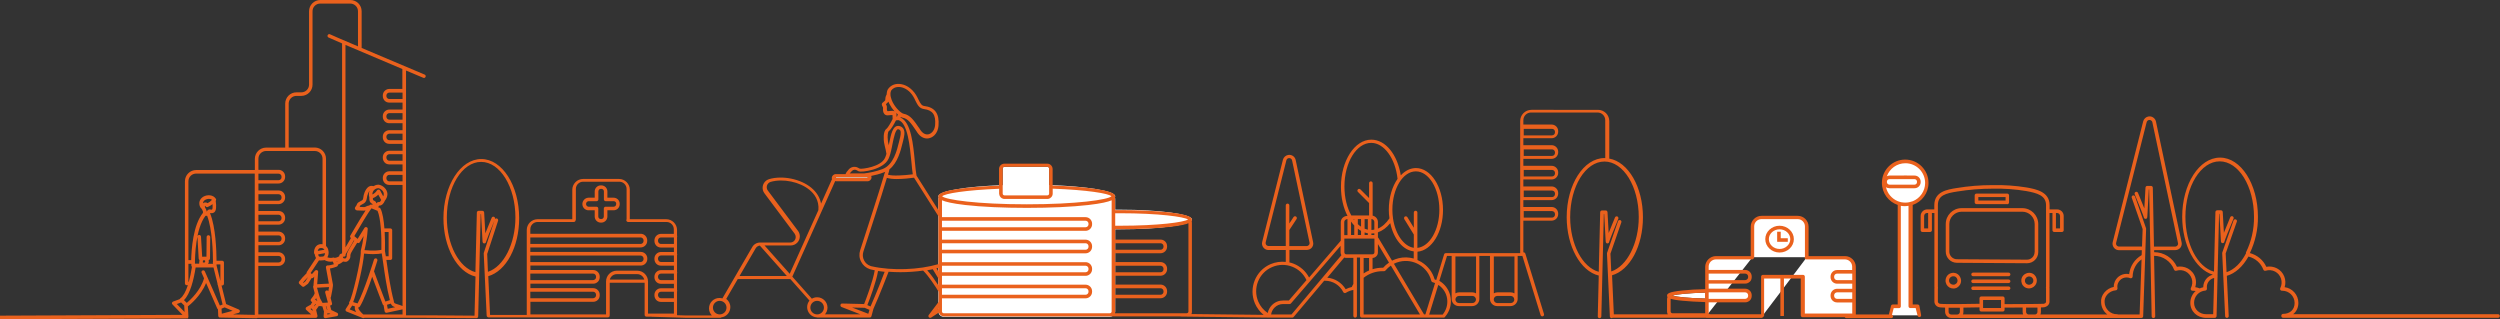 <?xml version="1.0" encoding="utf-8"?>
<!-- Generator: Adobe Illustrator 24.0.3, SVG Export Plug-In . SVG Version: 6.00 Build 0)  -->
<svg version="1.1" id="レイヤー_1" xmlns="http://www.w3.org/2000/svg" xmlns:xlink="http://www.w3.org/1999/xlink" x="0px"
	 y="0px" viewBox="0 0 2799.7 357.5" style="enable-background:new 0 0 2799.7 357.5;" xml:space="preserve">
<rect x="0" y="0" width="2799.7" height="357.5" fill="#333333" stroke="none"/>
<style type="text/css">
	.st0{fill:#FFFFFF;}
	.st1{fill:#EA611D;}
</style>
<g>
	<g>
		<polygon class="st0" points="1974.2,353.1 2007,309.8 1974.2,309.8 		"/>
		<path class="st0" d="M2066.1,288.6H2023l-16,21.2h12.2v43.3h57.1v-54.3C2076.3,293.2,2071.7,288.7,2066.1,288.6z"/>
		<path class="st0" d="M2023.4,253.7c0-5.6-4.5-10.1-10.1-10.1h-40.6c-5.6,0-10.1,4.4-10.1,10v34.4h60.8V253.7z"/>
		<path class="st0" d="M1921.6,288.6c-5.6,0-10.1,4.5-10.1,10.1v54.3l12.9-16.4h30c2.9,0,5.3-2.4,5.3-5.3v-0.7
			c0-2.9-2.4-5.3-5.3-5.3h-21.1l28.9-36.8H1921.6z"/>
		<path class="st0" d="M1872.7,331c2.5,0.7,6.9,1.4,13,2c6.4,0.6,14.6,1.1,24.4,1.3v-6.6c-9.4,0.2-17.4,0.7-23.7,1.3
			C1879.9,329.6,1875.2,330.3,1872.7,331z"/>
		<path class="st0" d="M2139.9,343V228c10.2-2.8,17.7-12.1,17.7-23.2c0-13.3-10.8-24.1-24.1-24.1c-13.3,0-24.1,10.8-24.1,24.1
			c0,11.1,7.5,20.4,17.7,23.2V343h-7.6l-2.5,10.1h32.9l-2.5-10.1H2139.9z"/>
		<path class="st0" d="M1253.9,234.8c-1.7,0-3.3,0-5,0v-12c0-0.7-0.1-1.3-0.4-1.9c0.2-0.3,0.4-0.7,0.4-1.1c0-6-31.4-11.1-74-12.6
			v-18.4c0-1.1-0.9-2-2-2h-48c-1.1,0-2,0.9-2,2v18.5c-41.5,1.5-72,6.6-72,12.5c0,0.4,0.1,0.7,0.4,1.1c-0.2,0.6-0.4,1.3-0.4,1.9v126
			c0,3.3,2.7,6,6,6h186c2.6,0,4.8-1.7,5.6-4c0.2-0.6,0.4-1.3,0.4-2v-92c1.7,0,3.3,0,5,0c44.7,0,81-4.9,81-11
			C1334.9,239.8,1298.6,234.8,1253.9,234.8z"/>
		<path class="st0" d="M971.5,198.3h-35.1c-0.2,0-0.4,0.2-0.4,0.4c0,0.2,0.2,0.4,0.4,0.4h35.1c0.2,0,0.4-0.2,0.4-0.4
			C971.9,198.5,971.8,198.3,971.5,198.3z"/>
	</g>
	<g>
		<path class="st1" d="M1992.9,252.8c-8.8,0-16,6.7-16,15s7.2,15,16,15s16-6.7,16-15S2001.7,252.8,1992.9,252.8z M1992.9,278.8
			c-6.6,0-12-4.9-12-11s5.4-11,12-11s12,4.9,12,11S1999.5,278.8,1992.9,278.8z"/>
		<polygon class="st1" points="1994.2,259.5 1990.2,259.5 1990.2,270.8 2002.1,270.8 2002.1,266.8 1994.2,266.8 		"/>
		<path class="st1" d="M2797.7,351.9H2568c3.7-2.9,5.9-7.3,5.9-12.7c0-9-6.7-16.5-15.4-17.6c2.6-8-0.9-17.1-8.6-21.1
			c-3.7-1.9-7.9-2.5-11.9-1.7c-3.5-7.7-10.2-13.2-18.4-15.4c6-12.7,9.2-26.7,9-40.7c0-36.5-19-66.2-42.4-66.2
			c-23.4,0-42.4,29.7-42.4,66.2c0,31.8,14.6,59,34.3,64.9c-6.1,1.6-10.7,7.2-10.7,13.9c0,0.1,0,0.1,0,0.2c-1.4,0.3-2.7,0.7-4,1.3
			c-1.6-0.7-3.3-1.2-5-1.4c1.1-3.5,1.2-7.2,0.1-10.7c-1.4-4.5-4.5-8.2-8.7-10.4c-3.6-1.9-7.9-2.5-11.9-1.7
			c-4.5-9.9-14.6-16.4-25.5-16.4c0,0,0,0,0,0l0-2.3h23.6c2,0,3.8-0.8,5.2-2.1c1.4-1.4,2.1-3.2,2.1-5.2c0-0.5-0.1-1-0.2-1.5
			l-28.7-135.2c-0.4-1.9-1.5-3.5-3.2-4.6c-1.6-1.1-3.6-1.4-5.5-1c-2.7,0.6-4.9,2.7-5.6,5.4L2366,271.1c-1,3.9,1.4,7.9,5.3,8.9
			c0.6,0.1,1.2,0.2,1.8,0.2h25.5l-0.2,5.5c-7.8,4.5-13,12.4-14,21.3c-6.5-1.4-13.4,2-16.1,8.4c-0.8,1.9-1.2,3.9-1.1,5.9
			c-4.1,0.8-7.8,3-10.5,6.2c-2.8,3.3-4.1,7.3-3.7,11.3c0.2,5.5,2.9,10.3,7,13.4h-75c0.4-0.9,0.6-1.8,0.6-2.9v-4.8c0-0.1,0-0.1,0-0.2
			c2.5-0.1,3.6-0.1,4.1-0.3c3.5-0.9,5.5-3.3,5.5-6.2V323c0-0.1,0-0.2,0-0.3c0-0.1,0-0.3-0.1-0.4c0-0.3,0.1-0.7,0.1-1.1v-82.7h3.3
			v19.3c0,1.1,0.9,2,2,2h8.6c1.1,0,2-0.9,2-2v-15.9c0-4.1-3.3-7.4-7.4-7.4h-8.4v-4.8c0-15-15.2-17.8-25.3-19.7
			c-12.8-2.1-25.8-3-38.7-2.7c-13.4,0-26.9,1.1-40.2,3.3c-10.5,1.7-24.9,3.9-24.9,19.2v4.7h-7.9c-4.1,0-7.4,3.3-7.4,7.4v15.9
			c0,1.1,0.9,2,2,2h8.6c1.1,0,2-0.9,2-2v-19.3h2.8l0,82.9c0,0.3,0,0.6,0.1,0.9c0,0.2-0.1,0.3-0.1,0.5c0,0.1,0,0.2,0,0.2l0,15
			c0.2,3.1,2.6,5.7,5.7,6.1c0.5,0.1,1.5,0.3,6.3,0.4c0,0,0,0.1,0,0.1v4.6c0,3.8,3.1,6.9,6.9,6.9h6.8c0.2,0,0.3,0,0.5,0
			c0,0,0.1,0,0.1,0h79.2c0.1,0,0.2,0,0.2,0h6.8c0.1,0,0.2,0,0.2,0h118.4c0.1,0,0.2,0,0.3-0.1c0.1,0,0.2,0.1,0.3,0.1c0,0,0,0,0.1,0
			c1.1,0,2-0.9,2-1.9l3.3-97.9c0-0.2,0-0.5-0.1-0.7l-12.3-35.5c-0.4-1-1.5-1.6-2.5-1.2c-1,0.4-1.6,1.5-1.2,2.5l12.2,35.1l-0.7,19.6
			H2373c-0.3,0-0.5,0-0.8-0.1c-1.8-0.4-2.9-2.3-2.4-4l34.2-135.2c0.3-1.2,1.3-2.2,2.5-2.4c0.9-0.2,1.8,0,2.5,0.5
			c0.7,0.5,1.3,1.2,1.4,2.1l28.7,135.2c0,0.2,0.1,0.4,0.1,0.7c0,0.9-0.3,1.7-1,2.3c-0.6,0.6-1.5,1-2.3,1h-23.7l-1.3-66
			c0-1.1-0.9-2-2-2h-4.2c-1.1,0-1.9,0.8-2,1.9c-0.4,7.2-0.9,16.4-1.3,23.3c-1.6-3.9-3.8-9.5-7.1-17.4c-0.4-1-1.6-1.5-2.6-1.1
			c-1,0.4-1.5,1.6-1.1,2.6c4.7,11.3,9.8,24,10.2,25.8c0.1,1,0.9,1.8,1.9,1.8c1.5,0,1.9-0.9,2-2h0c0,0,0,0,0-0.1
			c0.1-0.4,0.1-0.8,0.1-1.2l0.2-3.7c0.2-3.1,0.4-7.2,0.6-11.3l0.8-14.6h0.4l2.8,142c0,1.1,0.9,2,2,2h0c1.1,0,2-0.9,2-2l-1.3-67.7
			c9.9,0,18.9,6.2,22.4,15.5c0.4,1,1.5,1.5,2.5,1.2c3.5-1.1,7.4-0.8,10.6,0.9c3.2,1.7,5.6,4.6,6.7,8.1c1.1,3.5,0.7,7.2-1,10.5
			c-0.3,0.6-0.3,1.4,0.1,2c0.4,0.6,1.1,1,1.8,0.9l0.5,0h0c1,0,2,0.1,3,0.3c-3.7,3.2-6,8-6,13.3c0,9.6,7.7,16.8,17.8,16.8
			c0,0,0,0,0,0h9.6c0.8,0,1.4-0.4,1.7-1.1c0-0.1,0.1-0.1,0.1-0.1c0.1-0.1,0.1-0.3,0.1-0.5c0-0.1,0.1-0.2,0.1-0.3l0,0c0,0,0,0,0,0
			c0,0,0,0,0,0l1.1-44.2c0-0.2,0.1-0.3,0.1-0.5c0-0.1-0.1-0.3-0.1-0.4l1.7-69.5h0.4l0.8,14.6c0.2,4.1,0.5,8.2,0.6,11.3l0.2,3.7
			c0,0.4,0,0.8,0.1,1.2c0,0,0,0,0,0.1h0c0.2,1.2,0.6,2,2,2c1,0,1.8-0.8,1.9-1.8c0.4-1.7,5.5-14.5,10.2-25.7c0.4-1-0.1-2.2-1.1-2.6
			c-1-0.4-2.2,0.1-2.6,1.1c-3.3,7.9-5.5,13.5-7.1,17.4c-0.4-6.9-0.9-16.1-1.3-23.3c-0.1-1.1-0.9-1.9-2-1.9h-4.2c-1.1,0-2,0.9-2,2
			l-1.6,66.7c-18.4-5-32-30.9-32-61.3c0-34.3,17.2-62.2,38.4-62.2c21.2,0,38.4,27.9,38.4,62.2c0.2,13.6-2.9,27.3-8.9,39.6
			c-0.2,0.4-0.2,0.9-0.1,1.3c-5.6,10.9-13.3,18.2-21.7,21l-1-21l12.5-35.6c0.4-1-0.2-2.2-1.2-2.5c-1-0.4-2.2,0.2-2.5,1.2l-12.6,35.9
			c-0.1,0.2-0.1,0.5-0.1,0.8l3.3,70.5c0.1,1.1,0.9,1.9,2,1.9c0,0,0.1,0,0.1,0c1.1-0.1,2-1,1.9-2.1l-2.1-45
			c9.4-2.7,17.9-10.3,24.2-21.6c7.7,1.9,13.9,7.3,16.7,14.7c0.4,1,1.5,1.5,2.5,1.2c3.5-1.1,7.4-0.8,10.6,0.9
			c6.7,3.5,9.3,11.9,5.8,18.6c-0.3,0.6-0.3,1.4,0.1,2s1.1,0.9,1.8,0.9l0.5,0c7.6,0,13.7,6.2,13.7,13.7c0,7.4-5.1,12.2-12.9,12.2
			c-1.1,0-2,0.9-2,2c0,0.1,0,0.2,0,0.2c0,0.1,0,0.2,0,0.2c0,1.1,0.9,2,2,2h240.7c1.1,0,2-0.9,2-2S2798.8,351.9,2797.7,351.9z
			 M2302.5,238.5h1.1c0,0,0,0,0,0c1.9,0,3.4,1.5,3.4,3.4v13.9h-4.6V238.5z M2159.4,255.8h-4.6v-13.9c0-1.9,1.5-3.4,3.4-3.4h1.1
			V255.8z M2194.8,349.3c0,1.6-1.3,2.9-2.9,2.9h-6.8c-1.6,0-2.9-1.3-2.9-2.9v-4.6c0,0,0-0.1,0-0.1c1,0,2.1,0,3.4,0
			c2.6,0,5.6,0,9.2,0V349.3z M2198.2,352.2c0.4-0.9,0.6-1.8,0.6-2.9v-4.8c5-0.1,10.9-0.1,18-0.3v2.7c0,1.1,0.9,2,2,2h24.1
			c1.1,0,2-0.9,2-2v-2.4c6.7-0.1,13.7-0.1,20.2-0.1c0,0.1,0,0.1,0,0.2v4.6c0,1,0.2,2,0.6,2.9H2198.2z M2220.8,345V336h20.1v8.9
			H2220.8z M2244.9,340.6V334c0-1.1-0.9-2-2-2h-24.1c-1.1,0-2,0.9-2,2v6.2c-37,0.7-43.1,0.2-44.1,0c-0.1,0-0.1,0-0.2,0
			c-1.2-0.2-2.2-1.2-2.3-2.3l0-14.8c0-0.1,0-0.2,0.1-0.2c0.1-0.3,0.1-0.6,0-0.9s-0.1-0.6-0.1-0.8v-91.5c0-11,8.9-13.2,21.6-15.2
			c13-2.1,26.4-3.2,39.6-3.2c12.7-0.3,25.5,0.6,37.9,2.7c12,2.2,22,4.9,22,15.7l0,91.4c0,0.3,0,0.6-0.1,1c0,0.3,0,0.6,0.1,0.8
			c0,0.1,0,0.1,0,0.2v14.8c0,1.4-1.4,2-2.5,2.3c-1.3,0.2-12.4,0.2-23.1,0.3C2259.1,340.5,2251.8,340.5,2244.9,340.6z M2281.7,344.5
			v4.8c0,1.5-1.2,2.8-2.7,2.9h-7.3c-1.5-0.1-2.7-1.4-2.7-2.9v-4.6c0-0.1,0-0.1,0-0.2C2274.6,344.5,2278.7,344.5,2281.7,344.5
			C2281.7,344.5,2281.7,344.5,2281.7,344.5z M2396.1,352.2H2372c-0.3-0.2-0.7-0.3-1.1-0.3c-7.4,0.2-13.7-5.8-14-13.3
			c-0.3-3,0.7-6,2.8-8.5c2.4-2.9,6-4.7,9.8-5c0.6,0,1.1-0.3,1.4-0.8c0.3-0.4,0.5-1,0.4-1.6c-0.3-1.9-0.1-3.9,0.7-5.7
			c2.2-5.2,8.2-7.7,13.5-5.5c0.6,0.3,1.3,0.2,1.9-0.2c0.6-0.4,0.9-1,0.9-1.6c0.1-7.7,3.8-14.8,10-19.2L2396.1,352.2z M2478.5,351.9
			h-7.6c-7.9,0-13.8-5.5-13.8-12.8c0-7.2,5.4-13.1,12.6-13.7c0.6,0,1.1-0.3,1.4-0.8c0.3-0.4,0.5-1,0.4-1.6c-0.1-0.5-0.1-1.1-0.1-1.6
			c0-5,3.5-9.1,8.2-10.1L2478.5,351.9z"/>
		<path class="st1" d="M2189.8,305.8c-0.7-0.2-1.4-0.3-2.1-0.3c-0.1,0-0.1,0-0.2,0c-0.3,0-0.7,0-1,0.1c0,0-0.1,0-0.1,0
			c-0.5,0.1-1,0.2-1.5,0.3c-0.1,0-0.2,0.1-0.3,0.1c-0.5,0.2-1,0.4-1.4,0.6c-2,1.1-3.5,3-4.1,5.3c-0.3,1.1-0.4,2.2-0.3,3.3
			c0,0,0,0,0,0.1c0,0.4,0.2,0.8,0.3,1.2c0,0.2,0.1,0.3,0.1,0.5c0.1,0.3,0.2,0.5,0.4,0.8c0.1,0.3,0.2,0.5,0.3,0.8c0,0,0,0,0,0.1
			c1.6,2.8,4.5,4.4,7.6,4.4v0c0.1,0,0.1,0,0.2,0c0.4,0,0.9-0.1,1.3-0.1c0.2,0,0.3-0.1,0.5-0.1c0.5-0.1,0.9-0.2,1.3-0.4
			c0.1,0,0.2-0.1,0.4-0.2c0.2-0.1,0.4-0.2,0.6-0.3c0.1,0,0.1-0.1,0.1-0.1c2.6-1.5,4.3-4.3,4.3-7.4c0,0,0,0,0,0c0-1.5-0.4-3-1.1-4.3
			C2193.9,307.9,2192,306.4,2189.8,305.8z M2192.2,314.2c0,1.3-0.5,2.4-1.4,3.3c-0.3,0.3-0.8,0.6-1.2,0.8c-0.2,0.1-0.4,0.2-0.6,0.3
			c-0.1,0-0.2,0.1-0.3,0.1c-0.2,0.1-0.4,0.1-0.6,0.1c-0.1,0-0.2,0-0.3,0c-1.8,0.1-3.5-0.7-4.5-2.4c-0.1-0.3-0.3-0.5-0.4-0.8
			c0,0,0,0,0,0c0-0.1-0.1-0.2-0.1-0.4c0-0.2-0.1-0.4-0.1-0.6c0,0,0,0,0,0c-0.2-1.8,0.7-3.7,2.4-4.6c0.1,0,0.1-0.1,0.2-0.1
			c0.2-0.1,0.5-0.2,0.8-0.3c0.1,0,0.3-0.1,0.4-0.1c0.2,0,0.4-0.1,0.7-0.1c0.5,0,1,0,1.5,0.1c1.2,0.3,2.2,1.1,2.8,2.2
			C2192,312.6,2192.2,313.4,2192.2,314.2C2192.2,314.2,2192.2,314.2,2192.2,314.2z"/>
		<path class="st1" d="M2272.6,305.5c-0.1,0-0.1,0-0.2,0h0c-0.1,0-0.1,0-0.2,0c-0.2,0-0.4,0-0.6,0.1c-0.3,0-0.6,0.1-0.9,0.1
			c-0.2,0-0.5,0.1-0.7,0.2c-0.3,0.1-0.5,0.2-0.8,0.3c-0.2,0.1-0.4,0.2-0.7,0.3c-0.4,0.2-0.7,0.4-1.1,0.6c-0.1,0.1-0.2,0.1-0.3,0.2
			c-1.9,1.4-3.1,3.4-3.4,5.7c-0.2,1.6,0,3.2,0.6,4.7c0,0.1,0.1,0.2,0.1,0.3c0.2,0.3,0.4,0.6,0.5,0.9c0.1,0.2,0.2,0.4,0.4,0.6
			c1.4,1.9,3.4,3.1,5.7,3.4c0.4,0.1,0.9,0.1,1.3,0.1c0.5,0,1.1-0.1,1.6-0.2c0.1,0,0.3-0.1,0.4-0.1c0.4-0.1,0.8-0.2,1.2-0.4
			c0.1-0.1,0.3-0.1,0.4-0.2c0.4-0.2,0.7-0.3,1-0.6c0.1-0.1,0.2-0.1,0.4-0.2c0.1-0.1,0.2-0.1,0.2-0.1c0.1,0,0.1-0.1,0.2-0.2
			c2-1.6,3.3-4,3.3-6.7c0,0,0-0.1,0-0.1c0-1.9-0.6-3.7-1.7-5.2C2277.7,306.7,2275.2,305.5,2272.6,305.5z M2277.1,314.2
			c0,1.3-0.5,2.4-1.4,3.3c-0.2,0.2-0.4,0.4-0.6,0.5c-0.1,0.1-0.2,0.2-0.4,0.2c-0.1,0.1-0.3,0.2-0.4,0.2c-0.1,0.1-0.2,0.1-0.4,0.1
			c-0.2,0.1-0.3,0.1-0.5,0.2c-0.1,0-0.2,0-0.4,0.1c-0.2,0-0.4,0-0.5,0.1c-0.3,0-0.5,0-0.8,0c-1.2-0.2-2.3-0.8-3.1-1.8
			c-1.6-2.1-1.1-5,1-6.6c0.1-0.1,0.2-0.1,0.2-0.1c0.2-0.1,0.3-0.2,0.5-0.3c0.1-0.1,0.3-0.1,0.4-0.2c0.1,0,0.2-0.1,0.4-0.1
			c0.1,0,0.3-0.1,0.4-0.1c0.1,0,0.3,0,0.4-0.1c0.1,0,0.3,0,0.4,0c1.5,0,2.9,0.6,3.9,1.9C2276.8,312.1,2277.1,313.1,2277.1,314.2
			C2277.1,314.1,2277.1,314.2,2277.1,314.2z"/>
		<path class="st1" d="M2213.5,228.6h33.6c0.1,0,0.2,0,0.3,0c0.2,0,0.3,0.1,0.5,0.1c1.1,0,2-0.9,2-2v-7.9c0-1.1-0.9-2-2-2h-34.5
			c-1.1,0-2,0.9-2,2v7.9C2211.5,227.7,2212.4,228.6,2213.5,228.6z M2215.5,220.7h30.5v3.9h-30.5V220.7z"/>
		<path class="st1" d="M2249.4,305.3h-39.8c-1.1,0-2,0.9-2,2s0.9,2,2,2h39.8c1.1,0,2-0.9,2-2S2250.5,305.3,2249.4,305.3z"/>
		<path class="st1" d="M2249.4,313h-39.8c-1.1,0-2,0.9-2,2s0.9,2,2,2h39.8c1.1,0,2-0.9,2-2S2250.5,313,2249.4,313z"/>
		<path class="st1" d="M2249.4,320.8h-39.8c-1.1,0-2,0.9-2,2s0.9,2,2,2h39.8c1.1,0,2-0.9,2-2S2250.5,320.8,2249.4,320.8z"/>
		<path class="st1" d="M2264.8,233.1C2264.8,233.1,2264.8,233.1,2264.8,233.1l-68.1,0c-9.8,0-17.7,8-17.7,17.8v30.9
			c0,6.9,5.6,12.5,12.5,12.5l78.5,0.5h0.1c6.9,0,12.5-5.6,12.5-12.5v-31.5C2282.5,241.1,2274.6,233.1,2264.8,233.1z M2280.5,282.3
			l-2,0c0,4.7-3.9,8.5-8.5,8.5h0l-78.5-0.5c-4.7,0-8.5-3.9-8.5-8.5v-30.9c0-7.6,6.2-13.7,13.7-13.8l68.1,0c0,0,0,0,0,0
			c7.6,0,13.8,6.2,13.8,13.8v31.4H2280.5z"/>
		<path class="st1" d="M2149.5,342.5c-0.2-0.9-1-1.5-1.9-1.5h-5.6V229.5c10.3-3.5,17.7-13.2,17.7-24.7c0-14.4-11.7-26.1-26.1-26.1
			s-26.1,11.7-26.1,26.1c0,11.5,7.4,21.2,17.7,24.7V341h-5.6c-0.9,0-1.7,0.6-1.9,1.5l-2.4,9.7h-37V326c0.1-0.2,0.1-0.3,0.1-0.5
			s-0.1-0.4-0.1-0.5V305c0.1-0.2,0.1-0.3,0.1-0.5s-0.1-0.4-0.1-0.5v-5.1c0-6.7-5.5-12.1-12.1-12.1h-40.8v-33
			c0-6.7-5.5-12.1-12.1-12.1h-40.6c-6.6,0-12,5.4-12.1,12v33.1h-38.9c-6.7,0-12.1,5.5-12.1,12.1v24.9c-9.5,0.2-18.3,0.7-25.4,1.5
			c-16,1.6-17.3,3.7-17.3,5.8c0,0.5,0.1,1.1,0.5,1.6c-0.3,0.7-0.5,1.5-0.5,2.4v13.9c0,1.1,0.3,2.1,0.8,3h-60.4l-2-43.7
			c20.1-5.8,34.6-32.8,34.6-65c0-34-16.5-62-37.7-65.7v-42c0-7-5.7-12.6-12.6-12.6H1715c-7,0-12.6,5.7-12.6,12.6v147.9h-83.3
			c-0.9,0-1.7,0.6-1.9,1.4l-8.8,28.7c-0.6-0.2-1.2-0.5-1.8-0.7c-2.3-8.2-7.6-15.1-14.9-19.5c-1.4-0.8-2.9-1.5-4.3-2.2
			c0-0.1,0-0.1,0-0.1v-9.2c15.9-1.4,28.6-21.8,28.6-46.8c0-25.9-13.6-46.9-30.3-46.9c-6.3,0-12.2,3-17,8.2c-3.7-23.4-17.1-40-33-40
			c-18.7,0-34,23.7-34,52.8c0,12.3,2.7,23.6,7.3,32.6h-0.2c0,0,0,0,0,0c-2,0-3.8,0.8-5.2,2.1s-2.1,3.2-2.1,5.2v16.5c0,0,0,0,0,0v4
			l-35.5,41.2c-3.7-7.1-9.8-12.5-17.3-15.5c-1.5-0.6-3.1-1.1-4.7-1.4v-14h19.4c0,0,0,0,0,0c2,0,3.8-0.8,5.2-2.1
			c1.4-1.4,2.1-3.2,2.1-5.2c0-0.5-0.1-1-0.2-1.5l-19.5-91.9c-0.8-3.9-4.7-6.5-8.7-5.6c-2.7,0.6-4.9,2.6-5.6,5.4c0,0,0,0,0,0
			l-23.2,91.9c-1,3.9,1.4,7.9,5.3,8.9c0.6,0.1,1.2,0.2,1.8,0.2h19.3v13.3c-5.7-0.6-11.5,0.2-17,2.5c-17,7.3-24.8,27.1-17.5,44.1
			c2.2,5,5.5,9.3,9.7,12.7l-80.8-0.9c0.3-0.7,0.5-1.5,0.5-2.4v-100c0-0.5-0.1-1.1-0.2-1.6c0.2-0.5,0.2-1,0.2-1.4
			c0-1.9,0-5.5-24.9-8.4c-15-1.7-34.9-2.6-56.1-2.6c-1.7,0-3.3,0-5,0v-12c0-0.5-0.1-1-0.2-1.5c0.2-0.6,0.2-1.1,0.2-1.5
			c0-2.1,0-6.3-30.2-9.8c-11.3-1.3-25-2.2-39.8-2.7v-18.5c0-3.3-2.7-6-6-6h-48c-3.2,0-5.8,2.5-6,5.6c0,0.1,0,0.3,0,0.4v18.6
			c-14.1,0.5-27,1.4-37.8,2.7c-30.2,3.4-30.2,7.7-30.2,9.8c0,0.4,0,0.9,0.2,1.5c-0.1,0.5-0.2,1-0.2,1.5v11.8l-24.4-38.5
			c-0.7-3.6-1.2-8.8-1.8-14.9c-1.9-20.2-4.3-45-16.1-50.1c0.1-0.2,0.2-0.5,0.2-0.7c0.8,0.4,1.7,0.8,2.4,0.9c5.7,1.1,8.9,5.7,15.2,15
			l1.1,1.7c2.9,4.2,6.7,6.5,10.8,6.5c0.9,0,1.8-0.1,2.7-0.4c5.5-1.4,9.5-6.8,10.1-13.7c1.2-13.7-3.9-20.8-16-22.3
			c-2.9-0.4-4.2-2.7-6.4-7.1c-1.6-3.3-3.4-7-6.8-10.4c-4.9-5-11-7.6-16.9-7.2c-4.4,0.3-8.1,2.4-10.5,5.9c-0.1,0.1-0.1,0.2-0.2,0.3
			c-0.9,1.8-1.2,3.8-1.3,5.7c-1.4,2.2-1.4,4.3-1.5,5.6c0,0.3,0,0.7-0.1,0.9c-0.8,0.9-1.7,1.7-2.6,2.4c-2.1,1.6-0.8,3.7-0.4,4.4
			c0.4,0.7,0.7,1.2,0.6,1.9c-0.2,2-0.1,4.9,1.5,6.6c0.9,1,2.1,1.5,3.5,1.5c0.8,0,1.7-0.1,2.5-0.2c0.9-0.1,2.5-0.3,3.1-0.1
			c0,0,0,0.1,0,0.2l0.1,4.2c-1.8,3.8-5.3,9.9-6.9,11c-4,2.8-3.1,12.4-2.7,15.3c0.2,1.2,0.5,2.6,0.9,4.2c0.6,2.3,1.3,5.2,1.8,8.5
			c-0.5,1.7-1,3.2-1.6,4.5c-4.6,10.2-25.8,12.7-28.2,12.1c-0.5-0.2-0.9-0.4-1.4-0.7c-3.4-2.2-7.9-1.7-10.7,1.2
			c-2.2,2.3-3.4,4.1-3.9,5.6h-11c-2.4,0-4.4,2-4.4,4.4c0,0.5,0.1,0.9,0.2,1.3l-12.2,27.3c-1.3-6.8-5-12.8-10.9-17.7
			c-11.9-9.9-32.2-14.1-47.3-9.7c-1.1,0.4-2.2,0.9-3.2,1.6c-4.5,3.4-5.4,9.8-2,14.3l33.8,45.2c0.8,1.1,1.2,2.4,1.2,3.7
			c0,1.7-0.6,3.2-1.8,4.4c-1.2,1.2-2.7,1.8-4.4,1.8h-33.7c-3.6,0-7,1.9-8.8,5.1l-33.4,57.5c-1.1-0.3-2.2-0.5-3.4-0.5
			c-6.4,0-11.6,5.2-11.6,11.6c0,3.1,1.2,5.9,3.2,8l-28.7,0l-10.3-0.3v-26.5c0.1-0.3,0.2-0.6,0.2-0.9s-0.1-0.6-0.2-0.9v-18.5
			c0.1-0.3,0.2-0.6,0.2-0.9s-0.1-0.6-0.2-0.9v-18.5c0.1-0.3,0.2-0.6,0.2-0.9s-0.1-0.6-0.2-0.9v-18.5c0.1-0.3,0.2-0.6,0.2-0.9
			s-0.1-0.6-0.2-0.9v-6.2c0-6.7-5.5-12.1-12.1-12.1h-40.8v-33c0-6.7-5.5-12.1-12.1-12.1H653c-6.6,0-12,5.4-12.1,12v33.1H602
			c-6.7,0-12.1,5.5-12.1,12.1v95.1h-41.1l-2-43.4c20.1-5.8,34.6-32.8,34.6-65c0-36.5-19-66.2-42.4-66.2s-42.4,29.7-42.4,66.2
			c0,32.8,15.3,60.5,35.9,65.4l-1.1,43.8l-50.9-0.4c-0.1,0-0.1,0-0.2,0h-5.8l-3.7,0c-0.1,0-0.1,0-0.2,0h-15.9V79
			c7.8,3.3,14.6,6.1,19.3,8.1c0.3,0.1,0.5,0.2,0.8,0.2c0.8,0,1.5-0.5,1.8-1.2c0.4-1,0-2.2-1.1-2.6c-16-6.7-46.4-19.5-70.5-29.8
			c0,0,0-0.1,0-0.1V12.6c0-7-5.7-12.6-12.6-12.6h-33.7c-7,0-12.6,5.7-12.6,12.6v82.2c0,4.8-3.9,8.6-8.6,8.6H332
			c-7,0-12.6,5.7-12.6,12.6v49.3H298c-7,0-12.6,5.7-12.6,12.6v12.5h-65.7c-7,0-12.6,5.7-12.6,12.6v90.3c0,0,0,0,0,0v24.1
			c0,1.1,0.9,2,2,2h1.3c-2.5,7.5-5.4,12.6-8.5,14.8c-0.3,0.2-0.5,0.5-0.6,0.8l-7.4,2.7c-0.6,0.2-1.1,0.8-1.3,1.4s0,1.4,0.5,1.8
			l11.3,11.7L0,353.5l0,4l210.7-0.9l0-1c0.2-0.3,0.3-0.7,0.3-1.2l-0.6-11.3c1.9-1.4,14.5-11.5,20.4-26.2l12.5,28.6
			c0.2,0.4,0.5,0.7,0.8,0.9c0.1,1.8,0.2,4.7,0.3,7.4c0,0.1,0.1,0.2,0.1,0.2c0,0.2,0.1,0.4,0.1,0.5c0,0.1,0.1,0.2,0.2,0.3
			c0.1,0.1,0.2,0.3,0.3,0.4c0,0,0.1,0.1,0.1,0.1c0.1,0.1,0.2,0.1,0.2,0.1c0.1,0,0.1,0.1,0.2,0.1c0.2,0.1,0.4,0.1,0.6,0.1
			c0,0,0.1,0,0.1,0l40.9,0.8h0c0.4,0,0.8-0.2,1.2-0.4h65.1c1,0,1.9-0.8,2-1.8c0,0,0-0.1,0-0.1c0,0,0,0,0-0.1c0,0,0-0.1,0-0.1
			c0-0.1,0-0.3,0-0.4c-0.5-2.3-1.1-5-1.5-6.5l3.1-4.4l0,0c0.3,0.2,0.7,0.3,1,0.3c0.3,0,0.5-0.1,0.8-0.2c0.3,0.2,0.7,0.3,1.1,0.3
			c0.1,0,0.1,0,0.2,0l0.7-0.1l1.9,5.9l-0.4,5.4c-0.1,0.6,0.2,1.2,0.6,1.6c0.4,0.3,0.9,0.5,1.3,0.5c0.1,0,0.2,0,0.3,0l12.4-2.2
			c0.9-0.2,1.5-0.8,1.6-1.7c0.1-0.9-0.3-1.7-1.1-2.1l-6.5-3.1l-1.4-5.1l0.4,0c0.6,0,1.1-0.4,1.5-0.8c0.3-0.5,0.5-1.1,0.3-1.7
			l-1.6-6.1c0.2-0.2,0.3-0.5,0.4-0.8c2.5-12,2.3-13.6,2.2-14.2l-3.3-17.8c2.9-0.4,6.5-1.7,7.7-2.2c0.9-0.3,1.3-1.2,1.2-2.1
			c2.1-0.9,4.1-2,5.8-3.5c0.7,0.2,1.5,0.3,2.3,0.3c0.5,0,0.9,0,1.4-0.1c0.2,0,0.5-0.1,0.7-0.2c1.9-1,3.2-2.8,3.7-4.9
			c0-0.1,0-0.3,0-0.4c0-1.2,0.1-2.3,0.4-3.3c0.3-1.1,3.8-6.9,7.3-12.5c0.4,0.3,1,0.5,1.5,0.4c0.6-0.1,1.1-0.4,1.4-0.9l4.3-7
			c-0.7,5.6-1.8,11.2-3.2,16.7c0,0.1,0,0.2,0,0.3c0,0.1-0.1,0.2,0,0.3c0.5,9.1-9.9,52.9-12.7,56.3c-0.4,0.5-0.5,1.2-0.3,1.8
			c0,0.1,0.1,0.1,0.1,0.2c-1.2,1.9-3.9,6.1-3.9,6.1c-0.3,0.5-0.4,1.1-0.2,1.7s0.6,1,1.2,1.2l18.1,7.3c0.2,0.1,0.5,0.1,0.7,0.1
			c0.4,0,0.9-0.2,1.2-0.4h44.8c0,0,0,0,0,0s0,0,0,0h21.7l58.8,0.4h0c1.1,0,2-0.9,2-2l2.8-114.6h0.4l0.8,14.6
			c0.2,4.1,0.5,8.2,0.6,11.3l0.2,3.7c0,0.4,0,0.8,0.1,1.2c0,0,0,0.1,0,0.1h0c0.2,1.2,0.6,2,2,2c1,0,1.8-0.8,1.9-1.8
			c0.4-1.6,4.9-13,9.4-23.8l-11.9,36.1c-0.1,0.2-0.1,0.5-0.1,0.7l3.3,69.7c0,0.1,0.1,0.3,0.1,0.4c0,0.1,0,0.2,0.1,0.3
			c0.1,0.2,0.2,0.3,0.3,0.4c0.1,0.1,0.1,0.1,0.2,0.2c0.1,0.1,0.3,0.2,0.5,0.3c0,0,0.1,0.1,0.1,0.1c0.2,0.1,0.5,0.2,0.8,0.2
			c0,0,0.1,0,0.1,0h44.7c0.1,0,0.2,0,0.2,0h88.7c1.1,0,2-0.9,2-2c0-0.1-0.1-0.3-0.1-0.4c0-0.1,0.1-0.3,0.1-0.4v-36h39.1v36
			c0,1.1,0.9,2,2,2h5.4c0.1,0,0.3,0.1,0.4,0.1l39.4,1.2h37.4c0.5,0,0.9-0.2,1.3-0.5c5.7-0.7,10.1-5.6,10.1-11.5
			c0-3.8-1.8-7.1-4.6-9.2l12.9-22.2h58.7c0.1,0,0.1,0,0.2,0l21.4,24.1c-1.6,2-2.6,4.5-2.6,7.3c0,6.1,4.7,11.1,10.7,11.5
			c0.3,0.1,0.5,0.2,0.8,0.2h58.6c0.9,0,1.7-0.7,1.9-1.5c0,0,0,0,0,0l2.2-8.2c6.9-15.4,15.1-36.7,17-41.6c4.3,0.3,8.7,0.5,13.2,0.5
			c8.4,0,17.1-0.6,25.5-1.8c6,6,13,16.5,17.3,23.6v11.5l-11,14.6c-0.6,0.8-0.5,1.9,0.1,2.6c0.4,0.4,0.9,0.6,1.5,0.6
			c0.4,0,0.8-0.1,1.1-0.3l8.6-5.6c0.7,2.5,3,4.3,5.7,4.3H1322l0,0.2l102.3,1.2l0,0h22.9c0.6,0,1.1-0.3,1.5-0.7l34.2-40.6
			c0.4,0,0.7,0,1.1,0c8.6,0,16.5,5,20.3,12.7c0.2,0.5,0.7,0.9,1.3,1c0.2,0,0.4,0.1,0.5,0.1c0.4,0,0.8-0.1,1.1-0.3
			c2.6-1.6,5.4-2.7,8.4-3.2v29c0,1.1,0.9,2,2,2s2-0.9,2-2v-65.3h3.5v65.3c0,0,0,0,0,0c0,0,0,0,0,0c0,1.1,0.9,2,2,2h91.6
			c0.8,0,1.6-0.5,1.8-1.2c4.5-5.2,6.7-11.9,6.3-18.8c-0.4-7.1-3.6-13.6-8.9-18.3c-1.2-1.1-2.6-2-4-2.9l8.6-27.9h5.2v48.2
			c0,4.4,3.6,8,8,8h15c4.4,0,8-3.6,8-8c0,0,0,0,0,0v-48.2h11.9v48.2c0,4.4,3.6,8,8,8h15c4.4,0,8-3.6,8-8c0,0,0,0,0,0v-48.2h4.5
			c0,0,0,0,0,0s0,0,0,0h0.8l20.4,66.3c0.3,0.9,1.1,1.4,1.9,1.4c0.2,0,0.4,0,0.6-0.1c1.1-0.3,1.6-1.4,1.3-2.5l-20.9-67.7
			c-0.3-0.8-1-1.4-1.9-1.4h-0.3v-35.5h31.7c4,0,7.3-3.3,7.3-7.3v-0.7c0-4-3.3-7.3-7.3-7.3h-31.7v-7.7h31.7c4,0,7.3-3.3,7.3-7.3v-0.7
			c0-4-3.3-7.3-7.3-7.3h-31.7v-7.8h31.7c4,0,7.3-3.3,7.3-7.3v-0.7c0-4-3.3-7.3-7.3-7.3h-31.7v-7.8h31.7c4,0,7.3-3.3,7.3-7.3v-0.7
			c0-4-3.3-7.3-7.3-7.3h-31.7v-7.8h31.7c4,0,7.3-3.3,7.3-7.3v-0.7c0-4-3.3-7.3-7.3-7.3h-31.7v-4.9c0-4.8,3.9-8.6,8.6-8.6h74.5
			c4.8,0,8.6,3.9,8.6,8.6V177c-0.3,0-0.5,0-0.8,0c-23.4,0-42.4,29.7-42.4,66.2c0,32.6,15.4,60.5,35.9,65.4l-1.1,45.7
			c0,1.1,0.8,2,2,2c0,0,0,0,0,0c1.1,0,2-0.9,2-2l2.8-114.6h0.4l0.8,14.6c0.2,4.1,0.5,8.2,0.6,11.3l0.2,3.7c0,0.4,0,0.8,0.1,1.2
			c0,0,0,0.1,0,0.1h0c0.2,1.2,0.7,2.1,2,2c1,0,1.8-0.8,1.9-1.8c0.4-1.7,5.5-14.5,10.2-25.8c0.4-1-0.1-2.2-1.1-2.6
			c-1-0.4-2.2,0.1-2.6,1.1c-3.3,7.9-5.5,13.5-7.1,17.4c-0.4-6.9-0.9-16.1-1.3-23.3c-0.1-1.1-0.9-1.9-2-1.9h-4.2c-1.1,0-2,0.9-2,2
			l-1.6,66.7c-18.4-5-32-30.9-32-61.3c0-34.3,17.2-62.2,38.4-62.2c21.2,0,38.4,27.9,38.4,62.2c0,29.4-13.1,55-30.8,60.9l-0.9-19.9
			l12.2-35.1c0.4-1-0.2-2.2-1.2-2.5c-1-0.4-2.2,0.2-2.5,1.2l-12.3,35.5c-0.1,0.2-0.1,0.5-0.1,0.8l3.2,69.5c0,0.1-0.1,0.3-0.1,0.4
			c0,0.3,0.1,0.6,0.2,0.8c0.2,0.9,1,1.6,1.9,1.6c0,0,0.1,0,0.1,0c0.4,0,0.8-0.2,1.1-0.5h104.1c0.2,0.1,0.5,0.2,0.8,0.2h61.8
			c0.7,0,1.3-0.4,1.7-1c0.7-0.3,1.2-1,1.2-1.8v-41.3h18.2v42h4v-42h18.8v41.3c0,1.1,0.9,2,2,2h47.3c0.3,0.7,1,1.1,1.8,1.1h50.3
			c1.1,0,2-0.9,2-2c0-0.8-0.5-1.5-1.2-1.8l1.9-7.4h6c1.1,0,2-0.9,2-2V230.5c1.4,0.2,2.9,0.4,4.3,0.4c1.5,0,2.9-0.2,4.3-0.4V343
			c0,1.1,0.9,2,2,2h6l2.2,8.6c0.3,1.1,1.4,1.7,2.4,1.5c1.1-0.3,1.7-1.4,1.5-2.4L2149.5,342.5z M198,340.5l4.8-1.8l3.5,3.4
			c0,0.1,0,0.1,0,0.1l0.4,7.2L198,340.5z M246.2,342.2l-16.8-38.3c-0.4-1-1.6-1.5-2.6-1c-1,0.4-1.5,1.6-1,2.6l2.7,6.2
			c-3.9,13.7-15.4,24.2-19.3,27.5l-3.2-3.1c7.1-6.9,11-23.1,13.1-36.6h20l4.5,18.1c0,0.1-0.1,0.2-0.1,0.3c0,0.5,0.2,0.9,0.4,1.2
			l5.4,21.9L246.2,342.2z M211,315.5v-20.1h3.3c0,1.1,0,1.9,0,2c0,0.6,0.3,1.1,0.7,1.4c-1,6.2-2.2,11.8-3.5,16.7H211z M232.5,227.5
			c-1.3-0.9-3-1.1-4.5-0.3c-0.3,0.1-0.5,0.3-0.7,0.5c0-2.1,1.6-3.4,2.7-4c1.2-0.6,2.6-1,3.9-1c1.3,0,2.6,0.3,3.5,1.1
			C236,225.3,234.3,226.6,232.5,227.5z M238,228.6c0.4,4.8-0.3,5.9-0.6,6.1c-0.2,0.2-0.9,0.2-1.8-0.1c-0.2,0-0.3-0.1-0.5-0.1
			c-1.2,0-2.2,0.5-2.9,1.4c-0.4,0.4-0.6,0.9-0.7,1.4c0-0.3,0-0.6-0.1-1c0-0.1,0-0.2-0.1-0.3c-0.4-1.3-0.9-2.4-1.6-3.5
			c0-0.1,0-0.2-0.1-0.2c-0.3-0.7-0.3-1.4,0.1-1.6c0.2-0.1,0.3-0.1,0.4,0.2c0.5,0.9,1.6,1.3,2.6,0.9C234.7,231,236.4,229.9,238,228.6
			z M230.1,241.7c0.2,0,0.5,0,0.7,0c0.4,0,0.8,0,1.2,0c5.8,15.2,6.5,41.5,6.5,51.6c-0.1,0.3-0.2,0.5-0.2,0.8c0,0.3,0.1,0.6,0.2,0.8
			c0,0.2,0,0.4,0,0.5H233c0.8-1.1,0.8-1.7,0.8-2c0-0.4,0-1.2-0.1-2.1c0.9-0.2,1.5-1,1.5-1.9l0.2-24c0-1.1-0.9-2-2-2h0
			c-1.1,0-2,0.9-2,2l-0.2,22c0,0,0,0,0,0l-4.8,0.1c-0.6-9.1-1.3-21.5-1.3-22.4c0-1.1-0.9-2-2-2s-2,0.9-2,2c0,1.4,1.3,22.2,1.4,24.6
			c0,0.6,0.4,1.1,0.9,1.5c-0.1,1.2-0.3,2.8-0.4,3.8c0,0.1,0,0.2,0,0.3h-4.7C218.3,287.3,219,256.1,230.1,241.7z M229.8,293
			c-0.2,0.3-0.6,0.7-1,1.2l-1.7-0.4c0.1-0.7,0.1-1.5,0.2-2.2l2.3-0.1C229.7,292.1,229.8,292.7,229.8,293z M242.5,297.2
			c0-0.2,0-0.6,0-1.1h4.3v18.5L242.5,297.2z M248.4,351.3c-0.1-2.8-0.2-4.5-0.3-5.6l3.4-1.5l9,3.9L248.4,351.3z M285.3,352.6
			l-24.5-0.5l6.3-1.7c0.8-0.2,1.4-0.9,1.5-1.8c0.1-0.9-0.4-1.6-1.2-2l-14.2-6.1l-5.1-20.8h0.7c1.1,0,2-0.9,2-2V294c0-1.1-0.9-2-2-2
			h-6.3c-0.1-11.3-0.9-37.6-7.2-53c0-0.1,0-0.3,0-0.4c1.2,0.2,3.2,0.4,4.7-0.9c2.1-1.8,2.5-5.6,1.6-12.8c0,0,0,0,0,0
			c0.5-0.7,0.6-1.6,0.1-2.3c-2.9-4.6-9.4-4.8-13.7-2.5c-4.5,2.5-6,7.2-3.8,11.9c0.2,0.4,0.5,0.6,0.8,0.8c0,0,0,0,0,0
			c1.1,1.2,1.9,2.7,2.3,4.2c0.1,0.5,0,1-0.1,1.5c-11,13.6-12.8,40.7-13.1,52.8H211v-88.3c0-4.8,3.9-8.6,8.6-8.6h65.7V352.6z
			 M289.3,194.5H312c1.8,0,3.3,1.5,3.3,3.3v0.7c0,1.8-1.5,3.3-3.3,3.3h-22.6V194.5z M289.3,217.5H312c1.8,0,3.3,1.5,3.3,3.3v0.7
			c0,1.8-1.5,3.3-3.3,3.3h-22.6V217.5z M289.3,240.5H312c0,0,0,0,0,0c0.9,0,1.7,0.3,2.3,1s1,1.5,1,2.3v0.7c0,1.8-1.5,3.3-3.3,3.3
			h-22.6V240.5z M289.3,263.6H312c1.8,0,3.3,1.5,3.3,3.3v0.7c0,1.8-1.5,3.3-3.3,3.3h-22.6V263.6z M289.3,286.6H312
			c1.8,0,3.3,1.5,3.3,3.3v0.7c0,1.8-1.5,3.3-3.3,3.3h-22.6V286.6z M289.3,352.2v-54.4H312c4,0,7.3-3.3,7.3-7.3v-0.7
			c0-4-3.3-7.3-7.3-7.3h-22.6v-7.8H312c4,0,7.3-3.3,7.3-7.3v-0.7c0-4-3.3-7.3-7.3-7.3h-22.6v-7.8H312c4,0,7.3-3.3,7.3-7.3v-0.7
			c0-2-0.8-3.8-2.1-5.2s-3.2-2.1-5.2-2.1h-22.6v-7.7H312c4,0,7.3-3.3,7.3-7.3v-0.7c0-4-3.3-7.3-7.3-7.3h-22.6v-7.8H312
			c4,0,7.3-3.3,7.3-7.3v-0.7c0-4-3.3-7.3-7.3-7.3h-22.6v-12.5c0-2.3,0.9-4.5,2.5-6.1s3.8-2.5,6.1-2.5h54.6c4.8,0,8.6,3.9,8.6,8.6
			v95.8c-0.6-0.1-1.1-0.1-1.7-0.1c-2.1,0-3.9,0.8-5.3,2.2c-1.7,1.8-2.7,4.6-2.5,7.6c0,0.6,0.3,1.1,0.7,1.4c0.4,1.9,0.9,3.4,1.5,4.4
			l-10.2,15.5c-0.3,0.4-0.4,0.9-0.3,1.4c-1.1,1.2-3,3.2-4.9,5.1l-3.4,4.2c-0.7,0.8-0.6,2,0.2,2.8l3,2.7c0.4,0.3,0.9,0.5,1.3,0.5
			c0.4,0,0.8-0.1,1.2-0.4l3.8-2.8c0.2-0.1,0.4-0.3,0.5-0.5l3.9-6.1c0.2,0.1,0.4,0.1,0.6,0.1c0.5,0,1.1-0.3,1.4-0.7l0.9-1L351,320
			c-0.3,0.4-0.4,1-0.3,1.5c0.5,2.3,1.1,4.7,1.7,6.8c0,0,0,0,0,0c-0.3,1.8-2.6,4.9-4,6.5c-0.4,0.4-0.6,1-0.5,1.6
			c0.1,0.6,0.4,1.1,0.9,1.4l0.9,0.5l-1.9,3.1c-0.1,0-0.3,0.1-0.4,0.1l-4.1,2.3c-0.6,0.3-0.9,0.9-1,1.5s0.2,1.3,0.6,1.7l5.6,5.1
			H289.3z M355.8,281c0.2-0.9,0.6-1.8,1.2-2.3c0.6-0.7,1.5-1,2.6-1c0.1,0,0.2,0,0.2,0c1.5,0,2.8,0.8,3.5,2L355.8,281z M364,283.5
			c-0.1,1.1-0.4,2.3-1,3c-0.4,0.5-0.9,0.8-1.6,0.8c-3.9,0.4-4.5,0.5-5.1-2.4L364,283.5z M345,310.3l-3.2,5l-2.2,1.6l-0.3-0.3
			l2.1-2.6C341.9,313.5,343.5,311.8,345,310.3z M347.7,346l1.1-0.6l1.1,1.1c0,0.3,0,0.6,0.1,0.8c0,0.1,0.1,0.4,0.2,0.9L347.7,346z
			 M352.1,343l-0.3-0.3l1.4-2.3l0.6,0.3L352.1,343z M352.9,335.6c0.4-0.5,0.8-1.1,1.2-1.7c0.3,1,0.5,1.7,0.6,1.8
			c0,0.1,0.1,0.2,0.1,0.3l0.7,1.2L352.9,335.6z M361.2,339.2l-2.7-5c-0.3-1-2.2-6.6-3.5-12l13.5-0.7c-0.2,1.2-0.4,2.8-0.8,4.5
			c-0.5-0.6-1.3-1-2.1-0.7c-1.1,0.3-1.7,1.4-1.4,2.5l3,11L361.2,339.2z M364.9,342.9l0.5,0l1.2,4.1l-0.4,0L364.9,342.9z
			 M370.1,351.6l-3.6,0.6l0.1-1.3l0,0l2.2,0.1L370.1,351.6z M367.3,297.2c-0.6-0.1-1.3,0.1-1.8,0.6c-0.5,0.5-0.7,1.1-0.5,1.8l3.3,18
			l-13.1,0.7l1.1-13.7c0.1-0.9-0.4-1.7-1.2-2c-0.8-0.3-1.7-0.1-2.3,0.5l-3.5,3.9l-1.4-1.3l9.3-14.1c0.4,0.1,0.9,0.1,1.4,0.1
			c0.9,0,2-0.1,3.3-0.2c0.5,0,1-0.1,1.4-0.3c0.1,0,0.1,0.1,0.2,0.1c2.8,1.6,6,2.1,9.2,1.6c0.3,0.7,0.8,1.8,1.2,3
			C371.1,296.7,368.2,297.4,367.3,297.2z M377,293c0-0.1-0.1-0.2-0.1-0.3c0.6-0.1,1.2-0.3,1.8-0.5C378.2,292.4,377.6,292.7,377,293z
			 M383.1,48.8v234.9c0,0-0.1,0.1-0.1,0.1l0,0c-2.5,0.6-3.1,1.6-3.1,3.1c-1.5,1.1-3.2,1.7-5.1,1.9c-0.6-0.5-1.1-0.5-1.9-0.3
			c-2.1,0.6-4.3,0.4-6.3-0.4c1.2-1.9,1.7-4.4,1.3-6.8c0-0.1-0.1-0.2-0.1-0.3c0-0.1,0-0.1,0-0.2c-0.2-2.1-1.2-4-2.7-5.3v-97.7
			c0-7-5.7-12.6-12.6-12.6h-29.2V116c0-4.8,3.9-8.6,8.6-8.6h5.5c7,0,12.6-5.7,12.6-12.6V12.6c0-2.3,0.9-4.5,2.5-6.1
			c1.6-1.6,3.8-2.5,6.1-2.5h33.7c4.8,0,8.6,3.9,8.6,8.6v39.3c-16.9-7.2-29.9-12.7-31.1-13.4c-0.9-0.6-2.1-0.3-2.7,0.6
			c-0.6,0.9-0.4,2.2,0.6,2.8c0.5,0.3,6.4,2.9,15.3,6.7C383.1,48.7,383.1,48.8,383.1,48.8z M388.7,283.6c-0.3,1.3-0.5,2.7-0.5,4
			c-0.2,0.8-0.7,1.5-1.4,1.9c-0.7,0-2.4,0-2.6-1l-0.1-0.3c0-0.2-0.1-0.4-0.1-0.6c0.2-0.1,0.5-0.1,0.8-0.2c0,0,0,0,0,0
			c0.1,0,0.2,0.1,0.3,0.1c1.1,0,2-0.9,2-2v-0.8c5.5-9,8-13.4,9.2-15.6l0.4,0.4C394,273.9,389.1,281.8,388.7,283.6z M400.5,267.5
			l-3.7-3.1c6.4-11.1,15.7-26.7,19.2-31.1l6.8,2.8c3.5,7.9,4.7,27.7,4.3,43.7c-2.4,0.5-8.4,1.4-18.9,0.3c1.9-7.8,3.1-15.7,3.6-23.7
			c0.1-0.9-0.5-1.8-1.4-2c-0.9-0.3-1.8,0.1-2.3,0.9L400.5,267.5z M413.6,220.9C413.6,220.9,413.5,220.9,413.6,220.9
			c0.1,0.3,0,0.7,0,1.2c0,1.7,0,4.8,3.7,6.4c-0.1,0.3-0.3,0.6-0.5,0.9l-0.6-0.2c-0.7-0.3-1.6-0.1-2.1,0.4c-0.2,0.1-0.3,0.3-0.5,0.5
			c-1.5,0.2-3,0.7-4.4,1.5c-0.8,0.5-2.5,0.3-4.4,0.2c-0.6,0-1.3-0.1-2-0.1c0.1-0.3,0.2-0.5,0.3-0.8c0.3-0.9,0.3-0.9,1.7-1.6
			c0.7-0.3,1.5-0.8,2.5-1.4c2.8-1.7,3.2-4.1,3.6-6.4c0.2-1.3,0.4-2.8,1.2-4.6c0.6-1.6,1.2-2.6,1.8-3.3
			C413,215.8,412.8,218.4,413.6,220.9z M425.7,213.3c-0.3-0.6-1-1-1.7-1c0,0,0,0-0.1,0c-0.7,0-1.3,0.4-1.7,0.9c-1.3,2-3,3.6-5.2,4.6
			c0-1.1,0.2-2.2,0.7-3.2c0.8-1.7,2.3-2.9,4-3.5c0.6-0.2,1.3-0.3,1.8-0.4c1.6,0.1,4.6,1.8,5.8,4.4c0.7,1.5,0.6,3.1-0.1,4.8
			C427.9,217.3,426,213.9,425.7,213.3z M426.9,224c-0.5,1-1.4,2.5-2.6,2.3c-0.2,0-0.5-0.1-0.7,0c-0.8,0.1-1.5,0.6-2.2,1.5
			c0-0.3-0.1-0.6-0.2-0.9c-0.3-1-1.1-1.7-2.1-2.1c-1.5-0.5-1.5-1-1.5-2.8c0,0,0-0.1,0-0.1c2.3-0.9,4.4-2.2,6-4
			C424.9,220.3,426.3,222.7,426.9,224z M391.6,346.5c1-1.5,2.2-3.4,2.8-4.3l3.1,1c-0.6,2,0.1,4.2,1.4,6.3L391.6,346.5z M395.5,338.3
			c4.1-9.9,11.5-42.7,12.2-54.3c3.9,0.4,7.2,0.6,10,0.6c4.7,0,7.9-0.4,9.8-0.8c0.4,2.4,1,6.2,1.6,10.6c1.6,11.4,4,28.3,7.5,41.7
			l-5,1.6c-2.4-6.3-10.7-28-12.6-33.5c0-0.1-0.1-0.2-0.2-0.3c2.2-6.6,3.7-11.4,3.8-12c0.3-1.1-0.3-2.2-1.3-2.5
			c-1.1-0.3-2.2,0.3-2.5,1.3c-0.1,0.4-11.2,36.3-18.4,49.1L395.5,338.3z M430.8,259.8h4.4V287h-3.1c-0.4-2.6-0.7-4.6-1-5.9
			C431.3,275.4,431.2,267.6,430.8,259.8z M437.7,340c0.9,2.5,2.6,3.3,4.9,4l-8.4,1.8c-0.2-1.5-0.5-3.3-0.8-4.5L437.7,340z
			 M450.8,352.2h-43.9c-3.1-2.7-6.3-6.5-5.5-8c0.6,0,1.2-0.4,1.6-0.9c4.2-6.6,9.7-21.4,13.8-33.4c3.7,10.1,11.4,30,11.8,31
			c0.2,0.5,0.5,0.8,1,1c0.3,1.5,0.7,4.2,1.1,6.6c0.1,0.5,0.4,1,0.8,1.4c0.3,0.2,0.7,0.4,1.1,0.4c0.1,0,0.3,0,0.4,0l17.5-3.8
			c0.1,0,0.2-0.1,0.3-0.1V352.2z M450.8,203.1H436c-0.9,0-1.7-0.3-2.3-1c-0.6-0.6-1-1.5-1-2.3v-0.7c0-1.8,1.5-3.3,3.3-3.3h14.8
			V203.1z M450.8,180H436c-0.9,0-1.7-0.3-2.3-1s-1-1.5-1-2.3v-0.7c0-1.8,1.5-3.3,3.3-3.3h14.8V180z M450.8,157H436
			c-0.9,0-1.7-0.3-2.3-1s-1-1.5-1-2.3V153c0-0.9,0.3-1.7,1-2.3c0.6-0.6,1.5-1,2.3-1h14.8V157z M450.8,134H436
			c-1.8,0-3.3-1.5-3.3-3.3V130c0-1.8,1.5-3.3,3.3-3.3h14.8V134z M450.8,110.9H436c-1.8,0-3.3-1.5-3.3-3.3V107c0-1.8,1.5-3.3,3.3-3.3
			h14.8V110.9z M450.8,99.6H436c-4,0-7.3,3.3-7.3,7.3v0.7c0,2,0.8,3.8,2.1,5.2c1.4,1.4,3.2,2.1,5.2,2.1h14.8v7.8H436
			c-4,0-7.3,3.3-7.3,7.3v0.7c0,2,0.8,3.8,2.1,5.2s3.2,2.1,5.2,2.1h14.8v7.8H436c-2,0-3.8,0.8-5.2,2.1s-2.1,3.2-2.1,5.2v0.7
			c0,2,0.8,3.8,2.1,5.2s3.2,2.1,5.2,2.1h14.8v7.7H436c-4,0-7.3,3.3-7.3,7.3v0.7c0,2,0.8,3.8,2.1,5.2s3.2,2.1,5.2,2.1h14.8v7.7H436
			c-4,0-7.3,3.3-7.3,7.3v0.7c0,2,0.8,3.8,2.1,5.2c1.4,1.4,3.2,2.1,5.2,2.1h14.8v135.6c-2.4-1-4.3-1.5-5.8-2c-3.5-1.1-3.6-1.1-4-3.5
			c0,0,0-0.1,0-0.1c0,0,0-0.1,0-0.1c-3.7-13.5-6.2-31.3-7.9-43.1c-0.1-1-0.3-1.9-0.4-2.8h4.5c1.1,0,2-0.9,2-2v-31.3c0-1.1-0.9-2-2-2
			h-6.7c-0.7-9-2-17.5-4.4-22.2c-0.2-0.4-0.6-0.8-1-0.9l-1.6-0.6c0.4-0.9,0.8-1.5,1-1.8c3.4,0.1,5.6-3.1,6.4-5.4
			c4-5,3.1-9.2,2.1-11.3c-1.8-4-6.2-6.7-9.4-6.8c-1.1,0-2.1,0.2-3.1,0.6c-0.8,0.3-1.6,0.7-2.3,1.1c-0.1,0-0.1-0.1-0.2-0.1
			c-4.1-1.1-7.3,1.3-9.7,7c-0.9,2.2-1.2,4-1.4,5.5c-0.3,2.2-0.5,2.9-1.7,3.6c-0.9,0.6-1.7,0.9-2.2,1.2c-1.6,0.8-2.9,1.5-3.7,4
			c-0.2,0.5-0.5,1-0.9,1.4c-0.5,0.7-1.4,1.7-0.7,3.1c0.7,1.5,2.4,1.5,3.7,1.5c1.1,0,2.1,0.1,3.1,0.1c0.9,0.1,1.8,0.1,2.6,0.1
			c0.8,0,1.6-0.1,2.3-0.2c-6.2,9.4-15.7,25.9-17.1,28.2c-0.5,0.8-0.3,1.9,0.5,2.5l0.2,0.2c-0.8,1.5-3.2,5.7-6.1,10.5V50.3
			c17.5,7.5,43.4,18.4,63.7,27V99.6z M545.6,284.4l12.2-37.2c0.3-1-0.2-2.2-1.3-2.5c-0.8-0.3-1.7,0-2.2,0.6c0.3-1-0.1-2.1-1.1-2.5
			c-1-0.4-2.2,0.1-2.6,1.1c-3.3,7.9-5.5,13.5-7.1,17.4c-0.4-6.9-0.9-16.1-1.3-23.3c-0.1-1.1-0.9-1.9-2-1.9h-4.2c-1.1,0-2,0.9-2,2
			l-1.6,66.7c-18.4-5-32-30.8-32-61.3c0-34.3,17.2-62.2,38.4-62.2s38.4,27.9,38.4,62.2c0,29.5-13.1,55.1-30.8,60.9L545.6,284.4z
			 M593.9,265.9h123.5c1.8,0,3.3,1.5,3.3,3.3v0.7c0,1.8-1.5,3.3-3.3,3.3H593.9V265.9z M593.9,286.2h123.5c1.8,0,3.3,1.5,3.3,3.3v0.7
			c0,0.9-0.3,1.7-1,2.3c-0.6,0.6-1.5,1-2.3,1H593.9V286.2z M593.9,306.4h70.3c1.8,0,3.3,1.5,3.3,3.3v0.7c0,0.9-0.3,1.7-1,2.3
			c-0.6,0.6-1.5,1-2.3,1h-70.3V306.4z M593.9,326.7h70.3c1.8,0,3.3,1.5,3.3,3.3v0.7c0,0.9-0.3,1.7-1,2.3c-0.6,0.6-1.5,1-2.3,1h-70.3
			V326.7z M682.9,313.1c0.9-3.5,4.1-6.1,7.9-6.1h22.8c3.8,0,7,2.6,7.9,6.1H682.9z M754.7,334h-14.5c-0.9,0-1.7-0.3-2.3-1
			s-1-1.5-1-2.3V330c0-1.8,1.5-3.3,3.3-3.3h14.5V334z M754.7,313.7h-14.5c-0.9,0-1.7-0.3-2.3-1s-1-1.5-1-2.3v-0.7
			c0-1.8,1.5-3.3,3.3-3.3h14.5V313.7z M754.7,293.4h-14.5c-0.9,0-1.7-0.3-2.3-1s-1-1.5-1-2.3v-0.7c0-1.8,1.5-3.3,3.3-3.3h14.5V293.4
			z M754.7,273.2h-14.5c-0.9,0-1.7-0.3-2.3-1s-1-1.5-1-2.3v-0.7c0-1.8,1.5-3.3,3.3-3.3h14.5V273.2z M754.7,261.9h-14.5
			c-4,0-7.3,3.3-7.3,7.3v0.7c0,2,0.8,3.8,2.1,5.2c1.4,1.4,3.2,2.1,5.2,2.1h14.5v5h-14.5c-4,0-7.3,3.3-7.3,7.3v0.7
			c0,2,0.8,3.8,2.1,5.2c1.4,1.4,3.2,2.1,5.2,2.1h14.5v5h-14.5c-4,0-7.3,3.3-7.3,7.3v0.7c0,2,0.8,3.8,2.1,5.2
			c1.4,1.4,3.2,2.1,5.2,2.1h14.5v5h-14.5c-4,0-7.3,3.3-7.3,7.3v0.7c0,2,0.8,3.8,2.1,5.2c1.4,1.4,3.2,2.1,5.2,2.1h14.5v13.1h-29v-36
			c0-6.7-5.5-12.1-12.1-12.1h-22.8c-6.7,0-12.1,5.5-12.1,12.1v36.9h-76.2c-0.1,0-0.2,0-0.2,0h-8.3V338h70.3c2,0,3.8-0.8,5.2-2.1
			c1.4-1.4,2.1-3.2,2.1-5.2V330c0-4-3.3-7.3-7.3-7.3h-70.3v-5h70.3c2,0,3.8-0.8,5.2-2.1c1.4-1.4,2.1-3.2,2.1-5.2v-0.7
			c0-4-3.3-7.3-7.3-7.3h-70.3v-5h123.6c4,0,7.3-3.3,7.3-7.3v-0.7c0-4-3.3-7.3-7.3-7.3H593.9v-5h123.6c4,0,7.3-3.3,7.3-7.3v-0.7
			c0-4-3.3-7.3-7.3-7.3H593.9v-5.1c0-4.5,3.7-8.1,8.1-8.1h40.6c1,0,1.8-0.7,1.9-1.6c0.2-0.3,0.4-0.7,0.4-1.1v-34.4
			c0-4.4,3.7-8,8.1-8h40.6c4.5,0,8.1,3.7,8.1,8.1v34c-0.2,0.3-0.3,0.6-0.3,1c0,1.1,0.9,2,2,2h43.1c4.5,0,8.1,3.7,8.1,8.1V261.9z
			 M813.6,344.5c0,4.2-3.4,7.6-7.6,7.6c-4.2,0-7.6-3.4-7.6-7.6c0-4.2,3.4-7.6,7.6-7.6C810.2,336.9,813.6,340.3,813.6,344.5z
			 M1050.9,345.9l-0.9,0.6l0.9-1.2V345.9z M998,101.4c1.8-2.4,4.3-3.8,7.5-4c4.6-0.3,9.7,1.9,13.7,6c2.9,3,4.6,6.4,6,9.4
			c2.2,4.4,4.2,8.6,9.4,9.3c9.9,1.3,13.6,6.5,12.6,18c-0.4,5.1-3.3,9.2-7.1,10.2c-3.3,0.9-6.6-0.8-9.2-4.5l-1.1-1.7
			c-6.5-9.5-10.4-15.3-17.8-16.7c-2.6-0.5-8.6-5.7-12.3-12.9C998.2,111.5,996,105.8,998,101.4z M1005.5,128.1
			c-0.3,0.8-0.6,1.6-0.9,2.4l-0.6,0.1l0-2.3c0-0.8-0.1-1.5-0.4-2C1004.2,127,1004.8,127.6,1005.5,128.1z M996.3,124.3
			c-0.8,0.1-1.5,0.2-2,0.2c-0.4,0-0.5-0.1-0.6-0.2c-0.3-0.4-0.7-1.5-0.5-3.5c0.2-1.9-0.5-3.2-1.1-4.1c0.8-0.8,1.6-1.5,2.4-2.3
			c0.2-0.2,0.3-0.4,0.4-0.6c0.4,0.9,0.8,1.7,1.1,2.5c1.6,3.1,3.6,6,5.8,8.5C1000.4,123.8,998.3,124.1,996.3,124.3z M995.4,146.8
			c2.7-1.9,6.4-8.9,8-12l2.7-0.3c10.4,2.9,12.9,29.5,14.6,47.2c0.5,5.3,0.9,9.9,1.5,13.5c-9.9,1.3-23.2,2.1-27.8,0.4
			c0.7-1.8,1.2-3.7,1.6-5.6c0-0.1,0-0.2,0-0.3c9.3-7.4,12.7-21,14.8-29.7l0.5-2c1.3-5.1,2.6-10.3,0.3-13.9c-1.1-1.6-2.7-2.7-5-3.1
			c-0.1,0-0.1,0-0.2,0c-6.6-0.6-8.6,9.2-10.7,19.7c-0.1,0.6-0.3,1.2-0.4,1.9c0-0.1-0.1-0.2-0.1-0.4c-0.4-1.5-0.7-2.8-0.8-3.7
			C993.5,151.8,994.4,147.5,995.4,146.8z M954.1,191.4c1.5-1.5,3.8-1.8,5.6-0.6c0.6,0.4,1.3,0.8,2,1.1c3.3,1.3,27.8-1.7,33.4-14.2
			c0.3-0.7,0.6-1.4,0.9-2.2c0-0.1,0.1-0.2,0.1-0.3c0.3-0.7,0.5-1.5,0.7-2.2l0,0c0.2-0.3,0.3-0.6,0.3-1c0,0,0,0,0,0
			c0.2-0.8,0.4-1.6,0.6-2.4c0.1-0.2,0.1-0.4,0.2-0.7c0.1-0.6,0.3-1.2,0.4-1.9c0.1-0.3,0.1-0.5,0.2-0.8c0.1-0.6,0.3-1.3,0.4-1.9
			c0-0.2,0.1-0.4,0.1-0.6c0.2-0.8,0.3-1.6,0.5-2.5c1.5-7.4,3.4-16.5,6.3-16.5c0,0,0,0,0,0c1.4,0.3,2,0.9,2.3,1.3
			c1.4,2.1,0.2,6.9-0.8,10.8l-0.5,2.1c-2.3,9.6-6.3,25.8-18.4,30.4c-6.8,2.6-14.1,4.1-20.5,4.9h-16.3
			C952.2,193.6,952.9,192.7,954.1,191.4z M936.4,198.3h35.1c0.2,0,0.4,0.2,0.4,0.4c0,0.2-0.2,0.4-0.4,0.4h-35.1
			c-0.2,0-0.4-0.2-0.4-0.4C935.9,198.5,936.1,198.3,936.4,198.3z M828.2,309.1l18.1-31.1c1-1.7,2.7-2.7,4.6-3l30.3,34.1H828.2z
			 M884.4,306.6l-28.2-31.7h29.3c5.6,0,10.2-4.6,10.2-10.2c0-2.2-0.7-4.4-2-6.1l-33.8-45.2c-1-1.3-1.4-3-1.2-4.6s1.1-3.1,2.4-4.1
			c0.6-0.4,1.2-0.8,1.9-1c13.9-4,32.6-0.1,43.6,9c5.1,4.2,10.9,11.5,9.9,22.6L884.4,306.6z M915.1,352.1c-4.2,0-7.6-3.4-7.6-7.6
			c0-4.2,3.4-7.6,7.6-7.6c4.2,0,7.6,3.4,7.6,7.6C922.7,348.7,919.3,352.1,915.1,352.1z M923.7,352.2c1.8-2,3-4.7,3-7.7
			c0-6.4-5.2-11.6-11.6-11.6c-2.2,0-4.2,0.6-5.9,1.6l-21.9-24.7l48-107c0.4,0.1,0.7,0.2,1.1,0.2h35.2c2.4,0,4.4-2,4.4-4.4
			c0-0.6-0.1-1.1-0.3-1.6c4.7-0.9,9.6-2.2,14.4-4.1c0.4-0.2,0.8-0.4,1.2-0.5c-0.3,1-0.7,2-1.1,3c0,0,0,0.1,0,0.1c0,0,0,0.1,0,0.1
			c-5.1,17.6-21.9,69.2-26.9,84.6c-1.4,4.3-1.1,8.8,1,12.8c2,4,5.5,7,9.7,8.4c0.5,0.2,0.9,0.3,1.4,0.4c1.4,0.3,2.8,0.6,4.2,0.9
			c-2,12.2-10,33.1-11.9,37.8l-24.5-0.6c-1.1-0.1-1.8,0.7-2,1.6c-0.2,1,0.3,1.9,1.2,2.3l21.1,8.2H923.7z M972.4,351.4l-18.1-7
			l14,0.3c1.6,0.8,3.8,1.7,5.4,2.3L972.4,351.4z M974.9,343.2c-1.1-0.4-2.4-1-3.6-1.5c2.7-6.5,10.1-26.4,12-38.2
			c2.4,0.4,4.9,0.7,7.4,0.9C988.4,310.6,981.2,329,974.9,343.2z M1050.9,319.6c-3.7-5.7-8.2-12.1-12.5-16.9c2.1-0.4,4.2-0.8,6.2-1.2
			c1,1.6,3.3,5.3,6.2,10.3V319.6z M1050.9,304.1c-0.9-1.4-1.6-2.7-2.2-3.6c0.7-0.2,1.4-0.4,2.2-0.6V304.1z M1050.9,295.8
			c-21.7,6.4-51.9,7.6-74.8,2.4c-0.4-0.1-0.7-0.2-1.1-0.3c-3.2-1.1-5.9-3.3-7.4-6.4c-1.5-3-1.8-6.5-0.7-9.8
			c4.8-14.8,20.6-63,26.3-82.5c2.8,0.9,6.8,1.3,11.1,1.3c7.4,0,15.6-1,19.3-1.5l27.3,43.1V295.8z M1122.9,188.8c0-1.1,0.9-2,2-2h48
			c1.1,0,2,0.9,2,2v28c0,1.1-0.9,2-2,2h-48c-1.1,0-2-0.9-2-2V188.8z M1118.9,211.4v5.4c0,0.2,0,0.5,0.1,0.7c0.3,2.6,2.2,4.7,4.7,5.2
			c0.4,0.1,0.8,0.1,1.2,0.1h48c0.4,0,0.8,0,1.2-0.1c2.7-0.6,4.8-3,4.8-5.9v-5.5c39.1,1.4,62.8,5.4,65.8,8.5c-3.8,3.8-38.6,9-94.8,9
			s-91.1-5.2-94.8-9C1058,216.8,1081,212.9,1118.9,211.4z M1054.9,247.2h160.8c1.8,0,3.3,1.5,3.3,3.3v0.7c0,1.8-1.5,3.3-3.3,3.3
			h-160.5c-0.1,0-0.2,0-0.3,0.1V247.2z M1054.9,272.4h160.8c1.8,0,3.3,1.5,3.3,3.3v0.7c0,1.8-1.5,3.3-3.3,3.3h-160.5
			c-0.1,0-0.2,0-0.3,0.1V272.4z M1054.9,297.6h160.8c1.8,0,3.3,1.5,3.3,3.3v0.7c0,1.8-1.5,3.3-3.3,3.3h-160.5c-0.1,0-0.2,0-0.3,0.1
			V297.6z M1054.9,322.8h160.8c1.8,0,3.3,1.5,3.3,3.3v0.7c0,1.8-1.5,3.3-3.3,3.3h-160.5c-0.1,0-0.2,0-0.3,0.1V322.8z M1244.9,348.8
			c0,1.1-0.9,2-2,2h-186c-1.1,0-2-0.9-2-2V334c0.1,0,0.2,0.1,0.3,0.1h160.5c4,0,7.3-3.3,7.3-7.3v-0.7c0-4-3.3-7.3-7.3-7.3h-160.8
			v-10c0.1,0,0.2,0.1,0.3,0.1h160.5c4,0,7.3-3.3,7.3-7.3v-0.7c0-4-3.3-7.3-7.3-7.3h-160.8v-10c0.1,0,0.2,0.1,0.3,0.1h160.5
			c4,0,7.3-3.3,7.3-7.3v-0.7c0-4-3.3-7.3-7.3-7.3h-160.8v-10c0.1,0,0.2,0.1,0.3,0.1h160.5c4,0,7.3-3.3,7.3-7.3v-0.7
			c0-4-3.3-7.3-7.3-7.3h-160.8v-18.9c3.8,1.7,11.4,3.6,26.2,5.3c18.4,2.1,42.8,3.2,68.8,3.2s50.4-1.1,68.8-3.2
			c14.8-1.7,22.3-3.6,26.2-5.3V348.8z M1248.9,238.8c1.6,0,3.3,0,5,0c44,0,72.2,4,76.6,7c-4.5,3-32.7,7-76.6,7c-1.7,0-3.4,0-5,0
			V238.8z M1248.9,272.4h50.8c1.8,0,3.3,1.5,3.3,3.3v0.7c0,1.8-1.5,3.3-3.3,3.3h-50.8V272.4z M1248.9,297.6h50.8
			c1.8,0,3.3,1.5,3.3,3.3v0.7c0,1.8-1.5,3.3-3.3,3.3h-50.8V297.6z M1248.9,322.8h50.8c1.8,0,3.3,1.5,3.3,3.3v0.7
			c0,1.8-1.5,3.3-3.3,3.3h-50.8V322.8z M1330.9,348.8c0,1.1-0.9,2-2,2h-80.4c0,0,0,0,0,0c0.2-0.6,0.4-1.3,0.4-2V334h50.8
			c4,0,7.3-3.3,7.3-7.3v-0.7c0-4-3.3-7.3-7.3-7.3h-50.8v-9.9h50.8c4,0,7.3-3.3,7.3-7.3v-0.7c0-4-3.3-7.3-7.3-7.3h-50.8v-9.9h50.8
			c4,0,7.3-3.3,7.3-7.3v-0.7c0-4-3.3-7.3-7.3-7.3h-50.8v-11.6c1.7,0,3.3,0,5,0c21.2,0,41.1-0.9,56.1-2.6c11.4-1.3,17.6-2.7,20.9-4.1
			V348.8z M1585.6,191.9c14.5,0,26.3,19.2,26.3,42.9c0,22.7-10.9,41.3-24.6,42.8v-39.6c0-1.1-0.9-2-2-2s-2,0.9-2,2v17l-7.2-11.8
			c-0.6-0.9-1.8-1.2-2.8-0.7c-0.9,0.6-1.2,1.8-0.7,2.8l10.6,17.2c0,0,0.1,0.1,0.1,0.1v14.9c-11.1-1.6-20.7-15-23.3-32.9
			c0,0,0-0.1,0-0.1c-0.5-3.2-0.7-6.5-0.7-9.7C1559.3,211.1,1571.1,191.9,1585.6,191.9z M1539.1,261.3v1.9h-3.3v-1.7
			C1536.9,261.5,1538,261.4,1539.1,261.3z M1535.8,257.5v-12.2h0c1.8,0,3.3,1.5,3.3,3.3v8.5C1538,257.4,1536.9,257.5,1535.8,257.5z
			 M1543.1,282.7v-9.4c2.7,4.5,7.1,11.9,12.4,20.8c-2.4,1.6-4.6,3.5-6.5,5.7c-0.3,0-0.5,0-0.8,0c-3.8,0-7.5,0.6-11.1,1.7v-12.6
			C1540.5,288.7,1543.1,286,1543.1,282.7z M1543.7,266.5c-0.2-0.2-0.4-0.4-0.6-0.6v-0.7c0,0,0,0,0,0v-5c5.1-1.8,9.8-5.3,13.8-10.3
			c3.9,17.8,14.1,30.2,26.3,31.6v8c-5.5-1.5-11.3-1.7-17-0.3c-2.5,0.6-5,1.6-7.3,2.7C1550.6,278,1544,267,1543.7,266.5z
			 M1505.6,208.8c0-26.9,13.5-48.8,30-48.8c14.4,0,27,17.3,29.5,40.3c-6,8.6-9.8,20.8-9.8,34.5c0,3.2,0.2,6.5,0.7,9.7c0,0,0,0,0,0
			c-3.7,5.6-8.1,9.5-12.9,11.5v-7.3c0-3.5-2.5-6.5-5.9-7.2v-36.4c0-1.1-0.9-2-2-2s-2,0.9-2,2v16.7l-9.7-9.7c-0.8-0.8-2-0.8-2.8,0
			c-0.8,0.8-0.8,2,0,2.8l12.5,12.5v13.9h-19.9C1508.5,232.7,1505.6,221.3,1505.6,208.8z M1528.2,256.1v-10.7h3.6v11.8
			C1530.5,256.9,1529.3,256.5,1528.2,256.1z M1531.8,261.2v2h-3.6v-2.9C1529.3,260.7,1530.6,261,1531.8,261.2z M1520.6,251v-5.7h3.6
			v8.5C1522.9,253.1,1521.7,252.1,1520.6,251z M1524.2,258.5v4.7h-3.6v-7.1C1521.7,257,1522.9,257.8,1524.2,258.5z M1515.7,245.3
			h0.8v1.2C1516.3,246.1,1516,245.7,1515.7,245.3z M1516.6,252.5v10.7h-3.6v-15.1C1514.1,249.7,1515.3,251.2,1516.6,252.5z
			 M1505.4,248.7c0-0.9,0.3-1.7,1-2.3c0.6-0.6,1.5-1,2.3-1c0,0,0,0,0,0h0.3v17.9h-3.6V248.7z M1420.6,275.5c-0.3,0-0.6,0-0.8-0.1
			c-1.8-0.4-2.8-2.3-2.4-4l23.2-91.9v0c0.3-1.2,1.3-2.2,2.5-2.4c1.8-0.4,3.6,0.8,3.9,2.6l19.5,91.9c0,0.2,0.1,0.4,0.1,0.7
			c0,0.9-0.3,1.7-1,2.3c-0.6,0.6-1.5,1-2.3,1c0,0,0,0,0,0h-19.4v-18l8.1-12.3c0.6-0.9,0.3-2.2-0.6-2.8c-0.9-0.6-2.2-0.3-2.8,0.6
			l-4.7,7.2V230c0-1.1-0.9-2-2-2s-2,0.9-2,2v45.5H1420.6z M1409.2,337.9c-6.5-14.9,0.4-32.4,15.4-38.8c7.2-3.1,15.3-3.3,22.6-0.4
			c7.1,2.8,12.7,8.1,15.9,15l-19.7,22.8h-6.5c-4.7,0-9.1,1.8-12.4,5.1c-2.5,2.5-4.1,5.5-4.8,8.9
			C1415.1,347.4,1411.4,343,1409.2,337.9z M1446.3,352.2h-22.8c0.4-2.9,1.7-5.6,3.8-7.7c2.6-2.6,5.9-4,9.5-4h7.4
			c0.6,0,1.1-0.3,1.5-0.7l55.6-64.5v7.3c0,1.2,0.3,2.2,0.9,3.2L1446.3,352.2z M1515.6,318c-0.7,1.1-1.2,2.2-1.7,3.4
			c-2.4,0.5-4.8,1.4-6.9,2.5c-4.4-7.3-12.1-12.2-20.6-12.9l19-22.6c0.7,0.3,1.4,0.4,2.2,0.4h8V318z M1525.1,284.8h-7.5c0,0,0,0,0,0
			h-10c-0.4,0-0.8-0.1-1.1-0.3c-0.1-0.1-0.1-0.2-0.2-0.3c-0.1-0.1-0.2-0.1-0.3-0.2c-0.3-0.4-0.5-0.9-0.5-1.4v-15.4h33.7v15.4
			c0,1.2-1,2.2-2.2,2.2L1525.1,284.8C1525.1,284.9,1525.1,284.8,1525.1,284.8z M1533.2,288.9v14c-2.1,0.9-4.2,2-6.1,3.3v-17.3
			H1533.2z M1527.1,352.2v-41.1c6-4.8,13.5-7.4,21.2-7.4c0.3,0,0.6,0,0.9,0l0.7,0c0.6,0,1.2-0.2,1.6-0.7c1.8-2.1,3.8-4,6.1-5.6
			c10.4,17.4,23.4,39.2,32.6,54.8H1527.1z M1594.8,352.2c-3.7-6.2-20.4-34.4-33.8-56.8c2-1,4-1.8,6.2-2.3
			c15.8-3.9,31.8,5.8,35.7,21.5c0.2,0.7,0.7,1.3,1.4,1.4c1,0.3,1.9,0.6,2.8,1l-10.8,35.1H1594.8z M1613.3,321
			c4.5,4,7.2,9.5,7.5,15.5c0.3,5.8-1.5,11.3-5.2,15.8h-15.1l10.2-33.2C1611.6,319.6,1612.5,320.3,1613.3,321z M1648.9,339.4h-15
			c-2.2,0-4-1.8-4-4c0-2.2,1.8-4,4-4h15c0,0,0,0,0,0c2.2,0,4,1.8,4,4C1652.9,337.6,1651.1,339.4,1648.9,339.4z M1652.9,328.5
			c-1.2-0.7-2.5-1.1-4-1.1c0,0,0,0,0,0h-15c-1.5,0-2.8,0.4-4,1.1v-41.3h23.1V328.5z M1691.8,339.4h-15c-2.2,0-4-1.8-4-4
			c0-2.2,1.8-4,4-4h15c0,0,0,0,0,0c2.2,0,4,1.8,4,4C1695.9,337.6,1694.1,339.4,1691.8,339.4z M1695.9,328.5c-1.2-0.7-2.5-1.1-4-1.1
			h-15c-1.5,0-2.8,0.4-4,1.1v-41.3h23.1V328.5z M1738.1,236.4c1.8,0,3.3,1.5,3.3,3.3v0.7c0,1.8-1.5,3.3-3.3,3.3h-31.7v-7.3H1738.1z
			 M1738.1,213.4C1738.1,213.4,1738.1,213.4,1738.1,213.4c1.8,0,3.3,1.5,3.3,3.3v0.7c0,1.8-1.5,3.3-3.3,3.3h-31.7v-7.3H1738.1z
			 M1738.1,190.3C1738.1,190.3,1738.1,190.3,1738.1,190.3c1.8,0,3.3,1.5,3.3,3.3v0.7c0,1.8-1.5,3.3-3.3,3.3h-31.7v-7.3H1738.1z
			 M1738.1,167.3c1.8,0,3.3,1.5,3.3,3.3v0.7c0,1.8-1.5,3.3-3.3,3.3h-31.7v-7.3H1738.1z M1738.1,144.3c1.8,0,3.3,1.5,3.3,3.3v0.7
			c0,1.8-1.5,3.3-3.3,3.3h-31.7v-7.3H1738.1z M1909.5,350.8h-36.6c-1.1,0-2-0.9-2-2V335c0-0.1,0-0.2,0.1-0.4
			c2.5,0.8,6.6,1.6,13.2,2.2c7.1,0.7,15.8,1.2,25.4,1.5V350.8z M1909.5,334.3c-9.6-0.2-17.6-0.7-23.9-1.3c-6.1-0.6-10.5-1.3-13-2
			c2.6-0.7,7.2-1.4,13.6-2c6.2-0.6,14-1,23.2-1.3V334.3z M1913.5,306.4c0,0,0.1,0,0.1,0h40.8c1.8,0,3.3,1.5,3.3,3.3v0.7
			c0,0.9-0.3,1.7-1,2.3s-1.5,1-2.3,1h-40.9V306.4z M1913.5,327.4c0,0,0.1,0,0.1,0h40.8c1.8,0,3.3,1.5,3.3,3.3v0.7
			c0,0.9-0.3,1.7-1,2.3s-1.5,1-2.3,1h-40.9V327.4z M2074.3,334.7h-17c-1.8,0-3.3-1.5-3.3-3.3v-0.7c0-1.8,1.5-3.3,3.3-3.3h17V334.7z
			 M2074.3,313.7h-17c-1.8,0-3.3-1.5-3.3-3.3v-0.7c0-1.8,1.5-3.3,3.3-3.3h17V313.7z M2074.3,302.4h-17c-4,0-7.3,3.3-7.3,7.3v0.7
			c0,4,3.3,7.3,7.3,7.3h17v5.7h-17c-4,0-7.3,3.3-7.3,7.3v0.7c0,4,3.3,7.3,7.3,7.3h17v12.4h-53.1v-41.3c0-1.1-0.9-2-2-2h-45
			c-1.1,0-2,0.9-2,2v42.1h-56.9c-0.2-0.1-0.5-0.2-0.8-0.2h-1v-13.1h40.9c2,0,3.8-0.8,5.2-2.1s2.1-3.2,2.1-5.2v-0.7
			c0-4-3.3-7.3-7.3-7.3h-40.8c0,0-0.1,0-0.1,0v-5.7h40.9c2,0,3.8-0.8,5.2-2.1s2.1-3.2,2.1-5.2v-0.7c0-4-3.3-7.3-7.3-7.3h-40.8
			c0,0-0.1,0-0.1,0v-3.7c0-4.5,3.7-8.1,8.1-8.1h40.6c1,0,1.8-0.7,1.9-1.6c0.2-0.3,0.4-0.7,0.4-1.1v-34.4c0-4.4,3.7-8,8.1-8h40.6
			c4.5,0,8.1,3.7,8.1,8.1v34c-0.2,0.3-0.3,0.6-0.3,1c0,1.1,0.9,2,2,2h43.1c4.5,0,8.1,3.7,8.1,8.1V302.4z M2137.9,226.5
			c-1.4,0.3-2.9,0.4-4.3,0.4c-1.5,0-2.9-0.2-4.3-0.4c-1.4-0.3-2.7-0.7-4-1.2c-6.6-2.7-11.7-8.6-13.2-15.7c1.1,0.8,2.4,1.2,3.9,1.2
			h28.1c3.7,0,6.8-3,6.8-6.8v-0.6c0-3.7-3-6.8-6.8-6.8h-7.9c-0.4-0.1-0.8-0.1-1.2-0.1h-2.5c-0.4,0-0.8,0.1-1.2,0.1h-15.2
			c-1.1,0-2.2,0.3-3.1,0.8c3.1-8.5,11.2-14.6,20.8-14.6c12.2,0,22.1,9.9,22.1,22.1c0,9.2-5.7,17.1-13.7,20.4
			C2140.7,225.8,2139.3,226.2,2137.9,226.5z M2113.1,204v-0.6c0-1.5,1.2-2.8,2.8-2.8h28.1c1.5,0,2.8,1.2,2.8,2.8v0.6
			c0,1.5-1.2,2.8-2.8,2.8h-28.1C2114.4,206.7,2113.1,205.5,2113.1,204z"/>
		<path class="st1" d="M687.2,221.4h-7v-7c0-3.7-3-6.8-6.8-6.8h-0.6c-3.7,0-6.8,3-6.8,6.8v7l-7.1,0c-3.9,0.2-6.9,3.6-6.7,7.5
			c0.2,3.5,2.8,6.2,6.3,6.6c0.1,0,0.2,0,0.3,0h7.2v7c0,3.7,3,6.8,6.8,6.8h0.6c1.8,0,3.5-0.7,4.8-2s2-3,2-4.8v-7h7
			c3.7,0,6.8-3,6.8-6.8v-0.6C694,224.4,690.9,221.4,687.2,221.4z M690,228.7c0,1.5-1.2,2.8-2.8,2.8h-9c-1.1,0-2,0.9-2,2v9
			c0,0.7-0.3,1.4-0.8,2c-0.5,0.5-1.2,0.8-2,0.8h-0.6c-1.5,0-2.8-1.2-2.8-2.8v-9c0-1.1-0.9-2-2-2H659c-1.5-0.2-2.6-1.4-2.7-2.9
			c-0.1-1.7,1.2-3.2,2.8-3.3h9c1.1,0,2-0.9,2-2v-9c0-1.5,1.2-2.8,2.8-2.8h0.6c1.5,0,2.8,1.2,2.8,2.8v9c0,1.1,0.9,2,2,2h9
			c1.5,0,2.8,1.2,2.8,2.8V228.7z"/>
	</g>
</g>
</svg>
